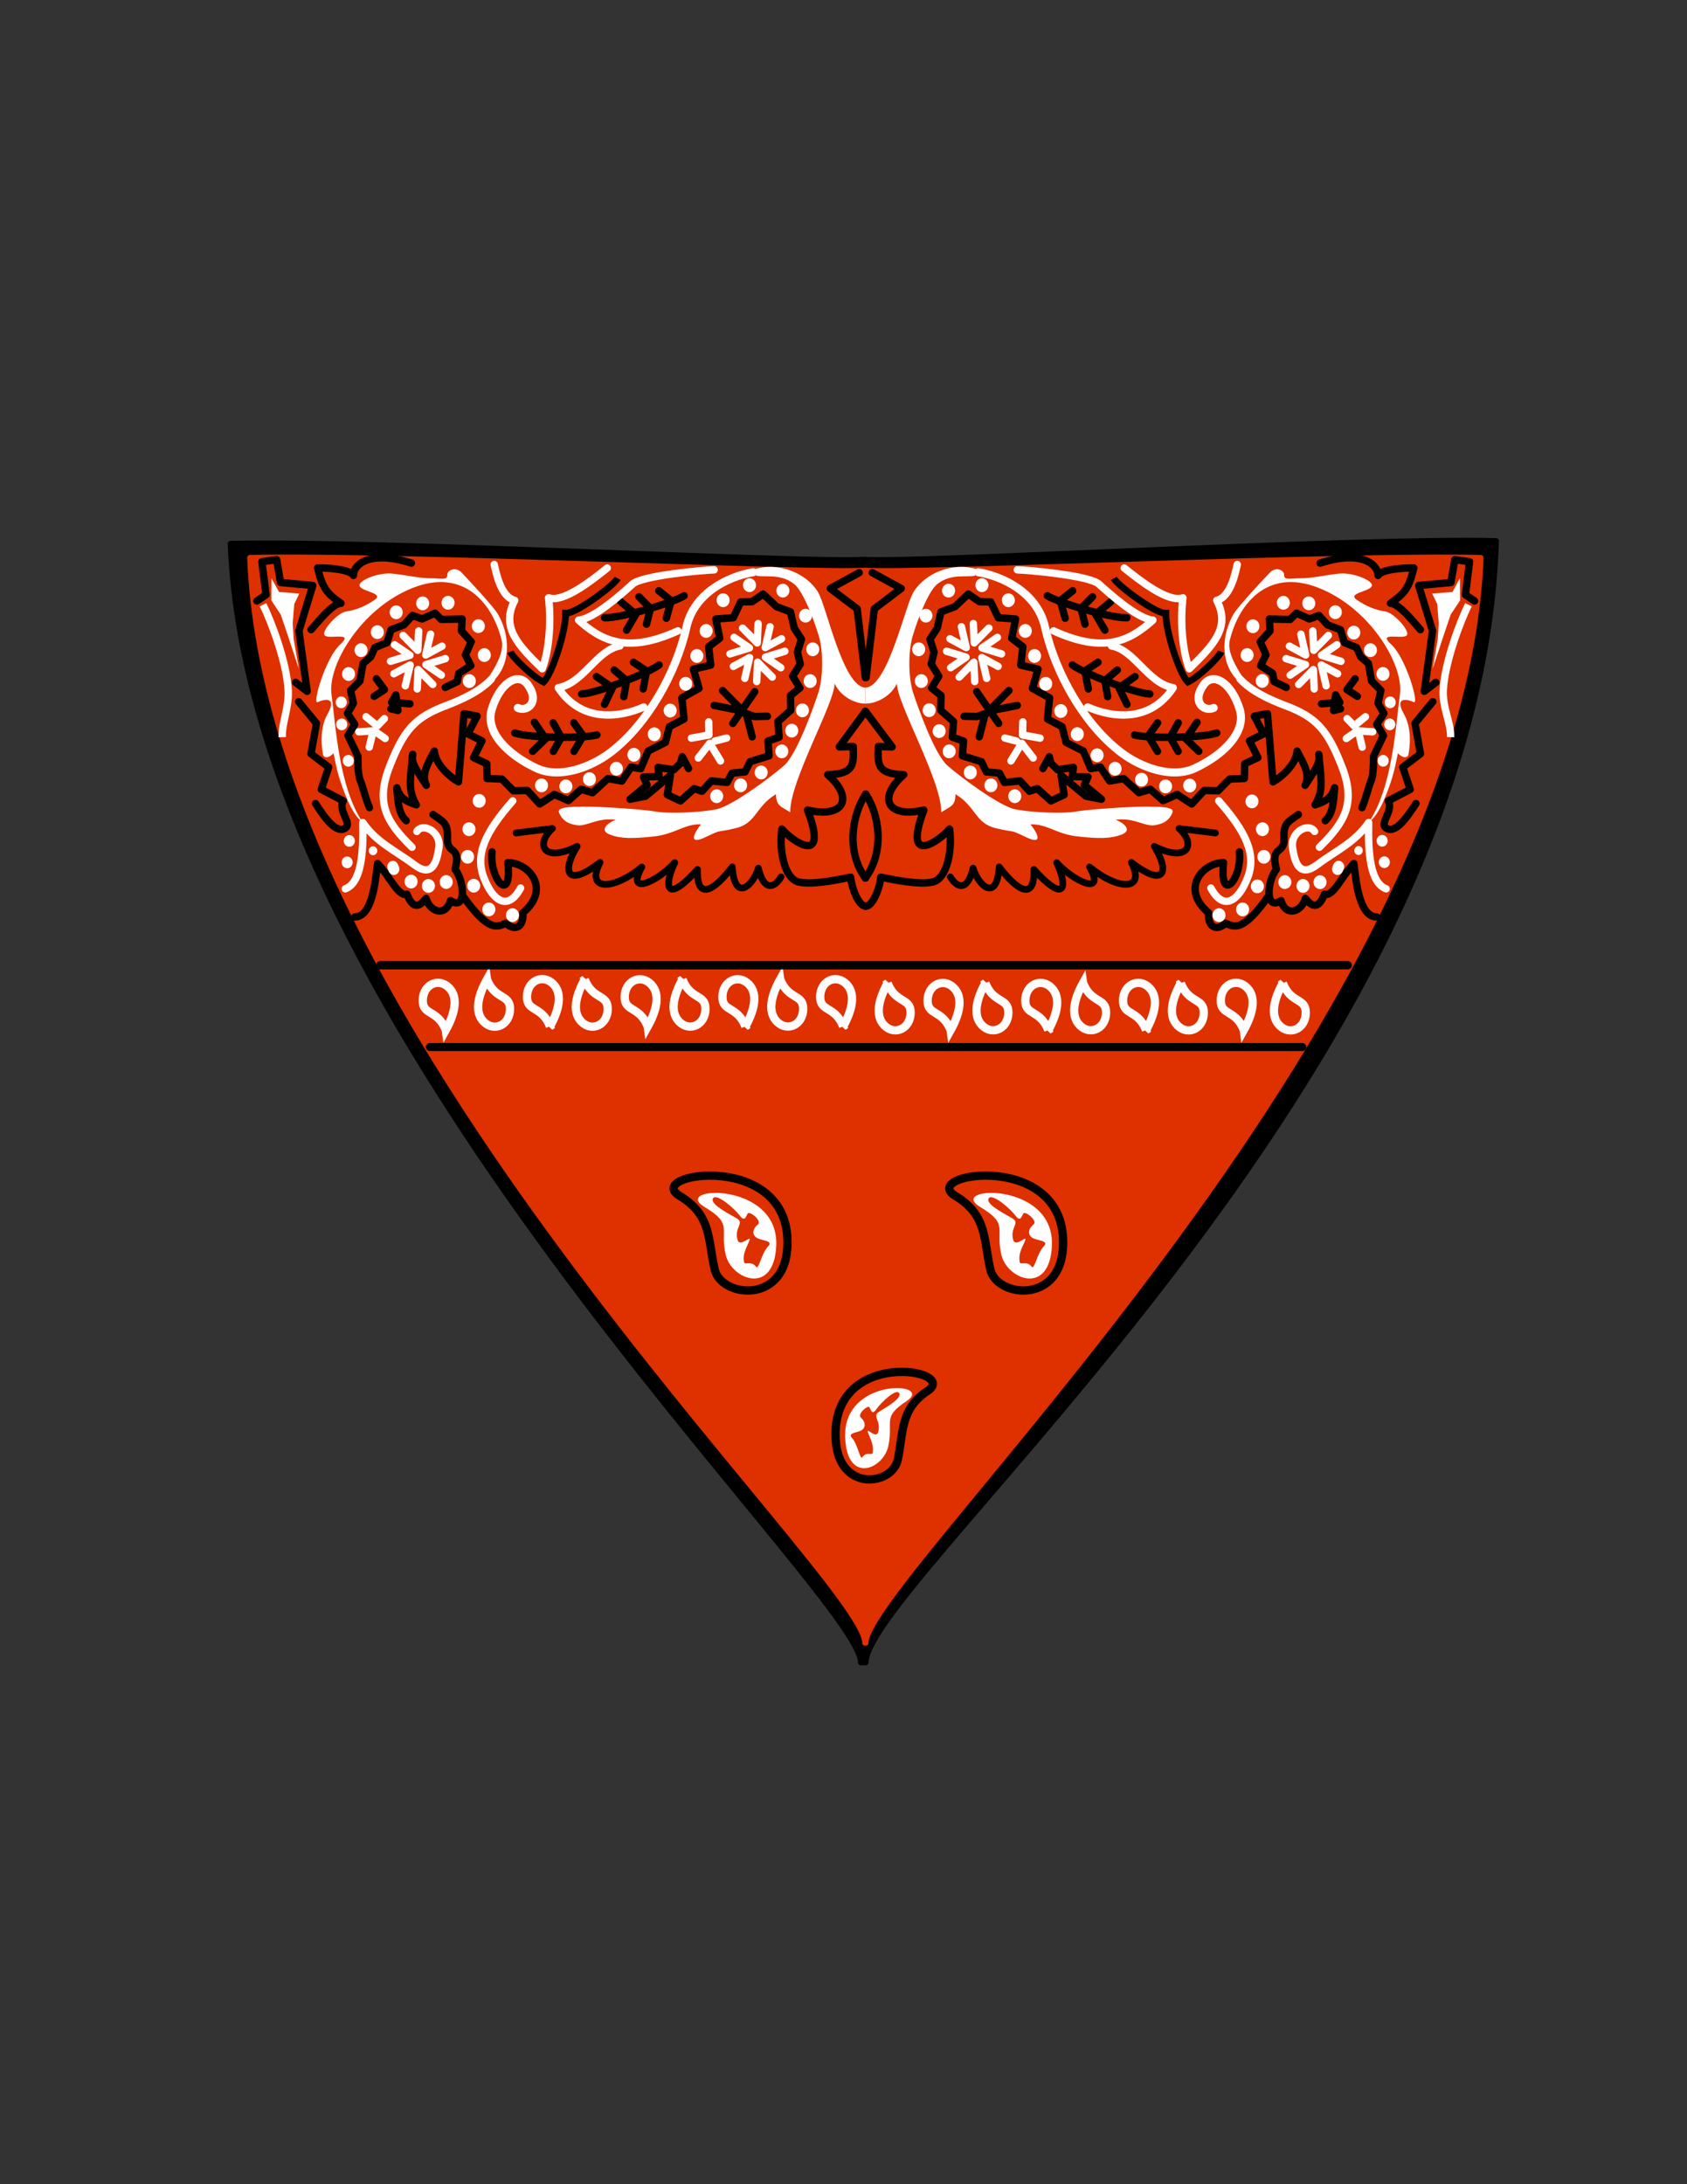 <svg xmlns="http://www.w3.org/2000/svg" viewBox="0 0 612 792" version="1.0"><rect x="0" y="0" width="612" height="792" fill="#333333" stroke="none"/><switch><g><path stroke-linejoin="round" stroke="#000" stroke-width="2.072" stroke-linecap="round" d="M313.44 202.92c-17.957 1.381-178.07-7.043-229.8-5.771 6.839 174.84 228.66 380.88 228.66 405.67h1.775c0-29.32 222.92-215.32 228.65-406.67-51.73-1.27-211.33 8.15-229.29 6.77z"/><path stroke-linejoin="round" d="M313.94 206.83c-17.334 1.333-173.33-5.833-223.27-4.606 6.599 168.77 223.13 369.59 223.13 393.51h.266c0-23.925 216.53-224.74 223.13-393.51-49.93-1.22-205.93 5.94-223.26 4.61z" stroke="#DF3000" stroke-linecap="round" stroke-width="2" fill="#DF3000"/><path stroke="#000" stroke-width="3" d="M246.6 433.66c-13.826-8.296 41.367-17.108 39 19-1.333 20.334-24 17.667-26.333 7.667-2.51-10.76-1-19.67-12.67-26.67z" fill="none"/><path d="M255.6 437.66c-12.443-7.467 27-9.666 26 14-.774 18.324-16.233 12.334-18.333 3.334-2.26-9.67 2.83-11.03-7.67-17.33z" fill="#FFF"/><path d="M267.6 442c-1.534-1.097-10-5.001-9-7.334s7.667 3.333 9.667 6 2.334.334 3-.666 5.332 2.667 3.666 4-2.332 3.332-.666 4.666 6.666 1.001 4.333 3.334-3.364 8.689-4.333 7.333c-1.667-2.333-4.099-.488-4.334-1.667-.666-3.333 1.333-6 2-8s-3.489 2.741-4.333 0c-1.34-4.33 2.33-6-.01-7.66z" fill="#DF3000"/><path stroke="#000" stroke-width="3" d="M346.6 433.66c-13.826-8.296 41.367-17.108 39 19-1.333 20.334-24 17.667-26.333 7.667-2.51-10.76-1-19.67-12.67-26.67z" fill="none"/><path d="M355.6 437.66c-12.443-7.467 27-9.666 26 14-.774 18.324-16.233 12.334-18.333 3.334-2.26-9.67 2.83-11.03-7.67-17.33z" fill="#FFF"/><path d="M367.6 442c-1.534-1.097-10-5.001-9-7.334s7.667 3.333 9.667 6 2.334.334 3-.666 5.332 2.667 3.666 4-2.332 3.332-.666 4.666 6.666 1.001 4.333 3.334-3.364 8.689-4.333 7.333c-1.667-2.333-4.099-.488-4.334-1.667-.666-3.333 1.333-6 2-8s-3.489 2.741-4.333 0c-1.34-4.33 2.33-6-.01-7.66z" fill="#DF3000"/><path stroke="#000" stroke-width="3" d="M336.51 504.35c11.817-7.765-35.357-16.013-33.334 17.784 1.139 19.032 20.513 16.536 22.507 7.176 2.14-10.07.85-18.41 10.82-24.96z" fill="none"/><path d="M328.82 508.1c10.637-6.989-23.076-9.047-22.223 13.104.663 17.15 13.875 11.544 15.67 3.12 1.93-9.06-2.43-10.33 6.55-16.22z" fill="#FFF"/><path d="M318.56 512.15c1.312-1.026 8.547-4.681 7.692-6.864-.855-2.184-6.554 3.119-8.263 5.615-1.709 2.497-1.995.313-2.564-.623-.568-.936-4.557 2.496-3.133 3.744s1.993 3.119.568 4.367c-1.424 1.249-5.697.938-3.703 3.121s2.875 8.133 3.703 6.863c1.426-2.184 3.504-.457 3.705-1.561.569-3.119-1.139-5.615-1.709-7.487s2.981 2.565 3.703 0c1.13-4.05-2-5.6-.01-7.17z" fill="#DF3000"/><g stroke="#FFF" stroke-width="3" fill="none"><path d="M305.88 372.18c-2.94-7.499-8.345-5.2-8.345-10.666 0-5.833 5.738-8.5 9.536-4.667 3.68 3.73 1.78 10.01-1.2 15.34zM283.03 355.11c2.94 7.499 8.345 5.2 8.345 10.666 0 5.833-5.738 8.5-9.536 4.667-3.69-3.73-1.79-10.01 1.19-15.34zM270.42 372.2c-2.94-7.499-8.345-5.2-8.345-10.666 0-5.833 5.738-8.5 9.536-4.667 3.68 3.73 1.78 10-1.2 15.34zM247.58 355.13c2.94 7.499 8.345 5.2 8.345 10.666 0 5.833-5.738 8.5-9.536 4.667-3.68-3.73-1.78-10.01 1.2-15.34zM234.97 372.22c-2.94-7.499-8.345-5.2-8.345-10.666 0-5.833 5.738-8.5 9.536-4.667 3.69 3.73 1.79 10-1.19 15.34zM212.12 355.15c2.94 7.499 8.345 5.2 8.345 10.666 0 5.833-5.738 8.5-9.536 4.667-3.68-3.73-1.78-10.01 1.2-15.34zM199.52 372.16c-2.94-7.499-8.345-5.2-8.345-10.666 0-5.833 5.738-8.5 9.536-4.667 3.68 3.73 1.78 10.01-1.2 15.34zM176.67 355.16c2.94 7.499 8.345 5.2 8.345 10.666 0 5.833-5.738 8.5-9.536 4.667-3.69-3.73-1.79-10 1.19-15.34z"/></g><path stroke="#FFF" stroke-width="3" d="M322 356.48c2.94 7.499 8.345 5.2 8.345 10.666 0 5.833-5.738 8.5-9.536 4.667-3.68-3.73-1.78-10.01 1.2-15.34zM344.85 373.55c-2.94-7.499-8.345-5.2-8.345-10.666 0-5.833 5.738-8.5 9.536-4.667 3.69 3.73 1.79 10.01-1.19 15.34zM357.46 356.46c2.94 7.499 8.345 5.2 8.345 10.666 0 5.833-5.738 8.5-9.536 4.667-3.68-3.73-1.78-10 1.2-15.34zM380.3 373.53c-2.94-7.499-8.345-5.2-8.345-10.666 0-5.833 5.738-8.5 9.536-4.667 3.68 3.73 1.78 10.01-1.2 15.34zM392.91 356.44c2.94 7.499 8.345 5.2 8.345 10.666 0 5.833-5.738 8.5-9.536 4.667-3.69-3.73-1.79-10 1.19-15.34zM415.76 373.52c-2.94-7.499-8.345-5.2-8.345-10.666 0-5.833 5.738-8.5 9.536-4.667 3.68 3.72 1.78 10-1.2 15.34zM428.36 356.5c2.94 7.499 8.345 5.2 8.345 10.666 0 5.833-5.738 8.5-9.536 4.667-3.68-3.73-1.78-10.01 1.2-15.34zM465.36 356.5c2.94 7.499 8.345 5.2 8.345 10.666 0 5.833-5.738 8.5-9.536 4.667-3.68-3.73-1.78-10.01 1.2-15.34zM451.21 373.5c-2.94-7.499-8.345-5.2-8.345-10.666 0-5.833 5.738-8.5 9.536-4.667 3.69 3.73 1.79 10-1.19 15.34zM161.71 373.5c-2.94-7.499-8.345-5.2-8.345-10.666 0-5.833 5.738-8.5 9.536-4.667 3.69 3.73 1.79 10-1.19 15.34z" fill="none"/><g><g stroke-linejoin="round" stroke="#000" stroke-linecap="round" fill="none"><path d="M314.06 328.59c-2.523.057-5.125-6.555-5.465-10.525-3.767.75-13.812 2.97-18.883 1.746-5.069-1.225-7.164-11.18-6.066-19.205 3.232 3.93 17.317 14.293 9.318-6.871 13.304 3.046 16.938-4.368 7.305-12.827 10.085-.22 9.373-4.205 9.252-10.202l-5.045.109 9.459-12.856M314.06 287.94c-4.894 7.441-7.264 20.597-.125 30.442" stroke-width="2.674"/><path d="M283.37 317.95c-2.438 4.054-6.193 5.468-8.263-3.155-1.768 6.04-8.564 12.857-9.467-.459-6.143 8.135-12.98 12.95-12.596.939-12.333 13.605-11.879 4.928-8.247-2.486-6.167 6.801-18.036 12.395-11.949 1.595-9.923 8.217-20.624 9.115-15.168-1.671-12.416 9.604-13.813 2.968-8.318-5.819-12.485 6.272-15.154-1.004-8.961-6.475l-13.208 1.622" stroke-width="2.431"/></g><path stroke-linejoin="round" d="M249.78 278.68l-2.297-4.284-.582 2.347-2.473 2.388-5.694-.876.383 3.325-5.673.123 1.321 2.973-6.199 5.136 5.651-1.123 8.99-7.531-1.117 7.026 4.774 2.229 4.954-4.442 2.857.938 3.392-3.742 5.688.544 1.823-3.374 4.72-.436 1.815-3.707 6.892-2.15-.423-5.325 4.07-1.422-.429-5.658 4.644-4.103-.108-5.331 3.412-2.742-2.609-4.277 2.746-4.394-1.032-4.312 1.479-4.7-2.601-3.943-1.386-5.972-5.083-1.889-4.823-4.562-4.042 2.755-4.096.089-2.724 5.728-6.295.47 1.404 6.972-4.036 3.087.765 6.652-6.275 1.47 2.034 6.957-6.235 3.47.787 7.651-5.303 2.782-1.459 5.699-6.244 3.137-2.706 6.394-3.481-.592-3.365 5.074-5.061-.89-5.573 5.122-4.124-1.244-4.646 4.103-5.09-2.224-5.29 3.45-4.516-4.903-5.042.11-4.187-4.243-5.363-.217-.108-5.332-4.776-2.229 3.027-6.067-5.096-2.556 3.339-6.407-4.749-.896-2.017 24.715c-2.87-1.604-8.323-6.154-8.741-11.146-2.425 4.72-4.872 8.441-2.898 12.398-2.934-4.604-5.844-8.207-4.961-11.227-.76 9.019-1.945 12.71 1.32 18.308-3.809-1.251-6.043-2.535-7.062-6.181.417 4.992.503 9.324 3.396 11.928M273.8 250.82l-7.96 11.5" stroke="#000" stroke-linecap="round" stroke-width="2.674" fill="none"/><path stroke-linejoin="round" fill="none" stroke="#000" stroke-linecap="round" stroke-width="2.674" d="M262.12 250.4l8.7 8.81 2.05 7.96"/><path stroke-linejoin="round" fill="none" stroke="#000" stroke-linecap="round" stroke-width="2.674" d="M259.08 255.8l7.6 1.5 6.99 2.52 4.73-.1M311.69 207.66l-10.48 5.72 9.73 7.37 3 24.96M248.18 216.03c-3.733 2.414-22.851 8.165-28.846 7.962"/><path stroke-linejoin="round" fill="none" stroke="#000" stroke-linecap="round" stroke-width="2.674" d="M225.21 218.2l5.45 4.55-3.35 5.74M231.79 216.39l4.19 4.24-1.46 5.7M239 214.23l4.49 3.57-1.76 6.38M239.09 241.12c-3.527 2.741-22.109 10.186-28.1 10.522"/><path stroke-linejoin="round" fill="none" stroke="#000" stroke-linecap="round" stroke-width="2.674" d="M216.38 245.34l5.8 4.04-2.88 6.02M222.79 242.94l4.51 3.86-.99 5.81M229.8 240.15l4.76 3.15-1.24 6.51M216.54 266.5c-4.218 1.239-24.098 1.225-29.812-.707"/><path stroke-linejoin="round" fill="none" stroke="#000" stroke-linecap="round" stroke-width="2.674" d="M193.88 261.93l4.06 5.95-4.7 4.55M200.68 262.1l2.93 5.29-2.88 5.06M208.18 262.11l3.39 4.73-3.35 5.62M168.11 325.13c9.09 12.805 12.207 11.071 15.332 9.668 3.851 3.25 6.638.855 6.229-3.803 10.231-8.557 2.469-18.056-5.418-18.219 1.576 15.301-6.811 6.15-5.754-3.875"/><path stroke-linejoin="round" d="M157.1 295.36c4.159 2.91 5.424 3.216 5.226 8.888-.2 5.672 5.092 2.223 2.748 10.942 3.562 4.59 4.094 15.248-1.661 11.372-1.769 6.04-7.479 4.165-8.844-.808-3.381 4.408-5.312 2.449-6.969-1.517-3.132 1.069-6.448-6.86-10.632-11.103-.81 6.685-1.957 19.292-8.288 19.359M134.03 292.86c-1.659-3.965-2.366-7.617-3.358-9.929-.995-2.312-.808-8.65-.808-8.65l-3.624-7.589 2.441-4.054-2.605-3.944 2.132-3.714-1.038-4.645 3.397-3.408 1.132-6.358 2.789-2.395 1.508-3.367 4.377-1.762 1.48-4.7 4.692-1.77 3.086-3.4 3.493 1.257 4.686-2.102 2.255 2.284 7.564-.164-.228 4.339 3.549 3.923-2.109 4.714 1.971 3.958-4.358 2.762-.567 3.013-4.372 2.095" stroke="#000" stroke-linecap="round" stroke-width="2.674" fill="none"/><path stroke-linejoin="round" fill="none" stroke="#000" stroke-linecap="round" stroke-width="2.674" d="M136.54 246.14l2.92 3.93-3.73 2.42M148.72 255.21l-6.64-.53 1.52-2.7.75 5.65-2.54-.61M112.85 228.32c2.159-2.38 7.688-9.501 10.84-9.57-5.117-3.557-6.733-5.521-8.458-12.818 3.15-.068 11.673.413 12.981 2.719-.075-3.667 5.483-9.455 21.034-4.459M107.25 247.44l4.17 3.24-2.98-21.94 5.03-16.44-11.69-1.08-1.43-8.3-5.346.78 1.505 11.97-3.321 2.24M108.34 254.42l6.466 7.861-1.979 11.044 6.404 4.861-2.674 8.06 7.967 4.161c-2.13 3.714 3.639 8.256.521 9.991-3.116 1.733-7.006-3.437-10.586-9.024"/><path d="M313.97 255.13c-3.465.075-8.911-2.333-11.219-7.284.143 6.998-16.305 35.36-16.072 46.691-3.516-2.257-5.092-2.224-5.18-6.556-7.478 4.497-7.037 10.488-14.566 12.319-7.531 1.831-4.412.097-10.972 3.239-6.557 3.144-4.13-1.577-1.671-4.632-5.993-.202-9.387 3.539-16.936 4.37-7.553.831-11.964.927-16.095-.649-4.132-1.576-.718-4.318 2.099-5.38-6.956-.849-10.354 2.559-14.148 1.976-3.797-.585-5.408-2.216-6.399-4.528-.994-2.312 5.314-2.116 9.413-2.206 4.096-.089 20.514.888 25.577 1.776 5.062.891 16.4.311 22.053-.812s19.939-11.77 24.587-15.872c4.646-4.101 10.608-20.9 12.391-26.273 1.779-5.373 1.9-15.043.208-20.675-1.692-5.631-5.537-16.088-8.897-18.81-4.809-3.896-10.454-2.439-13.621-3.037-1.549-1.157-.991-2.312-.991-2.312 8.771-2.857 18.943 1.255 23.184 8.164 3.155 5.143 9.06 34.454 17.228 34.692" fill="#FFF"/><path stroke-linejoin="round" d="M273.23 207.49c-9.111 1.532-21.432 7.559-24.189 19.863-3.756 16.752-14.296 35.463-27.76 45.612-6.83 5.149-18.172 9.575-26.687 5.582-10.188-4.779-18.729-12.989-16.201-21.317 2.954-9.733 9.591-13.716 13.06-8.953 4.542 6.235-.111 10.005-3.611 8.413" stroke="#FFF" stroke-linecap="round" stroke-width="2.917" fill="none"/><path stroke-linejoin="round" d="M259.07 206.63c-4.098.09-26.179 2.07-29.581 5.145-3.406 3.075-13.932 12.64-19.599 13.096 8.35 7.485 17.593 12.285 36.024 3.883" stroke="#FFF" stroke-linecap="round" stroke-width="2.674" fill="none"/><path stroke-linejoin="round" d="M233.55 256.36c-8.75 3.857-22.581 5.825-31.043-6.991 9.112-1.533 13.911-13.64 22.393-15.157M220.29 205.97c-5.585 4.456-15.882 12.681-21.279 10.798 1.157 10.31-.216 20.342-2.312 25.722-8.688-8.479-15.126-15.007-9.968-24.787-5.07-1.224-6.754-10.021-7.445-13.007M186.01 290.4c-9.857 11.217-13.793 19.303-10.464 27.898 3.327 8.597 8.762 12.145 13.318 3.711M151.23 301.49c2.139-3.381 8.834.141 8.004 5.827-.831 5.685-2.612 11.059-9.019 6.196-6.404-4.86-13.721-8.036-18.599-15.266.218 10.665-.428 21.814-6.347 24.036" stroke="#FFF" stroke-linecap="round" stroke-width="2.674" fill="none"/><path d="M179.55 246.32c-.612.653-1.283-1.253-2.149-.953 2.292-3.551 5.611-8.998 4.576-13.229-3.152-12.921-13.463-26.378-32.23-18.968-18.768 7.409-30.96 28.012-29.482 38.648 1.479 10.636 2.579 33.615 11.355 46.426-3.521-2.589-5.851-8.54-7.521-13.17-1.672-4.632-2.375-8.283-3.082-11.936-2.781 2.729-3.769.749-3.769.749s-2.067-8.623 1.586-15.037c3.652-6.414-1.37-5.305-3.556-4.257-2.187 1.048 2.824-16.063 8.086-20.847 5.263-4.781-3.506-1.924-5.425-3.216-1.92-1.291 4.556-8.433 7.702-8.836 3.146-.401 6.9-1.816 10.317-4.226 3.422-2.407-4.472-2.902-5.46-4.881-.986-1.979 6.832-5.15 11.89-4.593 5.055.557 10.442 1.772 13.908 1.697s6.007.869 5.967-1.131c-.041-1.999 3.091-3.066 5.022-1.108s11.687 12.445 13.234 15.047c4.22 7.11 5.19 17.25-.97 23.83z" fill="#FFF"/><path stroke-linejoin="round" d="M149.46 307.2c-9.331-9.132-13.257-16.047-8.165-29.161 5.094-13.112 9.095-17.866 20.359-22.113 6.141-2.314 12.547-5.328 16.605-9.687M275.03 226.12l-.33 7-5.31-5.38M283.51 231.62l-5.91 3.19 1.75-7.55M283.25 242.12l-5.58-3.81 7.06-2.17M274.51 247.13l.33-7.01 5.32 5.39M266.04 241.63l5.9-3.19-1.75 7.55M266.3 231.12l5.57 3.82-7.06 2.16M151.88 228.8l-.33 7.01-5.32-5.39M160.35 234.3l-5.9 3.2 1.75-7.56M160.1 244.8l-5.58-3.81 7.06-2.16M151.36 249.81l.33-7.01 5.31 5.39M142.88 244.31l5.91-3.19-1.75 7.55M143.14 233.81l5.58 3.81-7.06 2.17" stroke="#FFF" stroke-linecap="round" stroke-width="2.674" fill="none"/><g stroke-linejoin="round" stroke="#FFF" stroke-linecap="round" fill="none" stroke-width="2.674"><path d="M257.08 261.76l.09 4.75-6.36 1.14M263.58 267.62l-4.23 1.1M261.38 275.92l-3.91-6.41-4.15 5.34"/></g><g stroke-linejoin="round" stroke="#FFF" stroke-linecap="round" fill="none" stroke-width="2.674"><path d="M139.44 260.59l-2.57 2.63-4.08-3.32M139.73 267.78l-2.9-2.03M133.95 270.92l1.43-5.9-5.21.33"/></g><path d="M281.64 214.22c.028 1.38 1.109 2.476 2.415 2.447s2.343-1.17 2.313-2.551-1.11-2.477-2.415-2.448c-1.31.03-2.34 1.17-2.32 2.55zM289.87 223.29c.028 1.381 1.109 2.477 2.415 2.448s2.342-1.17 2.314-2.551c-.028-1.38-1.11-2.476-2.416-2.447-1.29.03-2.33 1.17-2.3 2.55zM292.48 235.49c.028 1.381 1.109 2.477 2.415 2.448s2.341-1.17 2.314-2.551c-.029-1.381-1.111-2.477-2.417-2.448-1.3.03-2.34 1.17-2.31 2.55zM291.54 247.01c.028 1.38 1.107 2.476 2.413 2.447 1.307-.028 2.341-1.17 2.314-2.551-.029-1.38-1.109-2.477-2.417-2.447-1.3.03-2.33 1.17-2.3 2.55z" fill="#FFF"/><ellipse rx="2.365" ry="2.501" transform="scale(-1) rotate(-1.255 -23515.686 26575.816)" cy="257.52" cx="291.04" fill="#FFF"/><ellipse rx="2.364" ry="2.5" transform="scale(-1) rotate(-1.243 -24430.72 26486.518)" cy="265.1" cx="287.41" fill="#FFF"/><ellipse rx="2.365" ry="2.5" transform="matrix(-1 .022 -.022 -1 573.4 538.65)" cy="272.44" cx="283.78" fill="#FFF"/><path d="M273.77 280.16c.028 1.38 1.109 2.476 2.415 2.447 1.308-.028 2.341-1.171 2.314-2.551-.03-1.381-1.108-2.477-2.417-2.448-1.3.02-2.33 1.16-2.3 2.55zM266.3 284.82c.028 1.381 1.108 2.477 2.414 2.448s2.342-1.17 2.313-2.551c-.028-1.38-1.109-2.476-2.415-2.447s-2.33 1.17-2.3 2.55zM257.63 288.76c.028 1.38 1.109 2.477 2.414 2.448 1.307-.029 2.343-1.171 2.313-2.552-.027-1.38-1.109-2.476-2.415-2.447-1.3.03-2.34 1.17-2.31 2.55zM269.54 212.24c.029 1.381 1.111 2.477 2.415 2.447 1.308-.028 2.343-1.17 2.313-2.55-.028-1.381-1.108-2.477-2.413-2.448-1.31.02-2.35 1.17-2.32 2.55zM259.96 217.7c.029 1.38 1.11 2.476 2.415 2.446 1.306-.027 2.341-1.169 2.312-2.55-.028-1.381-1.109-2.477-2.412-2.448-1.31.02-2.35 1.16-2.32 2.55zM253.8 228.83c.027 1.38 1.108 2.476 2.414 2.448 1.305-.029 2.341-1.171 2.312-2.552-.027-1.381-1.108-2.477-2.416-2.447-1.29.03-2.33 1.17-2.3 2.55zM250.44 237.9c.026 1.381 1.107 2.477 2.416 2.448 1.304-.028 2.338-1.17 2.31-2.551-.027-1.38-1.108-2.477-2.414-2.448-1.31.03-2.35 1.17-2.32 2.55zM246.39 248c.027 1.381 1.108 2.477 2.411 2.448 1.308-.028 2.343-1.171 2.314-2.551-.027-1.38-1.108-2.477-2.415-2.448-1.3.02-2.34 1.17-2.31 2.55z" fill="#FFF"/><ellipse rx="2.364" ry="2.5" transform="scale(-1) rotate(-1.243 -23758.936 22419.153)" cy="257.81" cx="243.28" fill="#FFF"/><ellipse rx="2.363" ry="2.5" transform="scale(-1) rotate(-1.255 -24307.157 21668.975)" cy="266.2" cx="237.3" fill="#FFF"/><ellipse rx="2.365" ry="2.5" transform="scale(-1) rotate(-1.243 -25237.03 21207.262)" cy="273.85" cx="230.13" fill="#FFF"/><path d="M221.24 278.8c.027 1.38 1.111 2.476 2.415 2.447 1.308-.029 2.342-1.17 2.313-2.551s-1.11-2.477-2.415-2.448-2.35 1.17-2.32 2.55z" fill="#FFF"/><ellipse rx="2.365" ry="2.5" transform="scale(-1) rotate(-1.243 -26053.15 19720.065)" cy="282.71" cx="213.99" fill="#FFF"/><path d="M202.93 285.2c.027 1.381 1.108 2.477 2.414 2.448s2.341-1.17 2.313-2.551c-.028-1.38-1.109-2.476-2.414-2.447-1.3.02-2.34 1.17-2.31 2.55z" fill="#FFF"/><ellipse rx="2.364" ry="2.5" transform="matrix(-1 .022 -.022 -1 399.26 565.3)" cy="284.84" cx="196.54" fill="#FFF"/><ellipse rx="2.364" ry="2.5" transform="scale(-1) rotate(-1.243 -26778.55 16030.166)" cy="290.58" cx="173.95" fill="#FFF"/><ellipse rx="2.364" ry="2.5" transform="matrix(-1 .022 -.022 -1 330.93 636.1)" cy="319.84" cx="162.02" fill="#FFF"/><path d="M153.06 321.29c.028 1.38 1.106 2.477 2.412 2.448s2.342-1.171 2.314-2.552c-.029-1.381-1.111-2.476-2.417-2.447-1.29.03-2.33 1.17-2.3 2.55z" fill="#FFF"/><ellipse rx="2.365" ry="2.5" transform="scale(-1) rotate(-1.243 -29477.808 13753.411)" cy="319.87" cx="149.25" fill="#FFF"/><path d="M140.87 315.18c.023 1.174.943 2.104 2.053 2.08s1.989-.994 1.965-2.168c-.023-1.172-.94-2.104-2.05-2.08-1.1.03-1.98.99-1.96 2.17z" fill="#FFF"/><path d="M140.5 314.31c.023 1.174.941 2.105 2.052 2.081 1.109-.024 1.99-.995 1.967-2.169-.024-1.173-.945-2.104-2.053-2.08-1.11.03-1.99 1-1.97 2.17z" fill="#FFF"/><ellipse rx="2.009" ry="2.124" transform="scale(-1) rotate(-1.255 -28547.373 11497.884)" cy="312.63" cx="125.92" fill="#FFF"/><ellipse rx="2.01" ry="2.125" transform="scale(-1) rotate(-1.255 -27838.113 11569.577)" cy="304.86" cx="126.71" fill="#FFF"/><path d="M121.95 262.71c.024 1.174.942 2.105 2.052 2.081s1.991-.995 1.968-2.168c-.024-1.174-.943-2.104-2.055-2.081-1.12.02-2 .99-1.97 2.17zM121.78 254.71c.024 1.174.942 2.105 2.052 2.081 1.111-.024 1.992-.995 1.968-2.168-.024-1.174-.945-2.105-2.055-2.081-1.1.02-1.98 1-1.96 2.17zM124.35 275.91c.021 1.174.939 2.104 2.05 2.08s1.99-.994 1.967-2.168c-.023-1.173-.942-2.104-2.052-2.08-1.12.02-2 .99-1.97 2.17z" fill="#FFF"/><ellipse rx="1.537" ry="1.625" transform="scale(-1) rotate(-1.255 -28163.148 12354.603)" cy="308.42" cx="135.3" fill="#FFF"/><path d="M167.77 300.72c.027 1.381 1.107 2.477 2.413 2.448s2.341-1.171 2.312-2.552c-.027-1.38-1.109-2.476-2.415-2.447s-2.34 1.16-2.31 2.55zM167.27 310.73c.026 1.38 1.107 2.477 2.412 2.447 1.307-.028 2.342-1.17 2.313-2.55-.028-1.381-1.109-2.477-2.414-2.448s-2.34 1.17-2.31 2.55z" fill="#FFF"/><ellipse rx="2.364" ry="2.501" transform="scale(-1) rotate(-1.255 -22545.558 15543.517)" cy="246.9" cx="170.22" fill="#FFF"/><path d="M173.34 237.58c.028 1.381 1.108 2.477 2.415 2.448 1.306-.028 2.341-1.171 2.313-2.552-.028-1.38-1.112-2.476-2.416-2.446-1.3.03-2.34 1.17-2.31 2.55z" fill="#FFF"/><ellipse rx="2.364" ry="2.501" transform="matrix(-1 .022 -.022 -1 352.13 450.3)" cy="227.08" cx="173.6" fill="#FFF"/><path d="M160.18 218.62c.029 1.381 1.108 2.477 2.414 2.448 1.307-.028 2.342-1.17 2.313-2.551-.028-1.38-1.109-2.477-2.416-2.447-1.29.02-2.33 1.17-2.3 2.55zM150.96 218.82c.029 1.38 1.109 2.476 2.413 2.447 1.309-.028 2.343-1.171 2.314-2.551s-1.109-2.476-2.415-2.447c-1.29.03-2.32 1.17-2.3 2.55z" fill="#FFF"/><ellipse rx="2.364" ry="2.501" transform="scale(-1) rotate(-1.255 -20269.262 13121.413)" cy="221.98" cx="143.7" fill="#FFF"/><ellipse rx="2.365" ry="2.5" transform="scale(-1) rotate(-1.243 -21137.904 12624.091)" cy="229.37" cx="136.99" fill="#FFF"/><path d="M128.61 235.81c.027 1.381 1.109 2.477 2.414 2.448 1.307-.028 2.343-1.171 2.314-2.552-.029-1.38-1.111-2.476-2.417-2.447-1.29.02-2.33 1.17-2.3 2.55z" fill="#FFF"/><ellipse rx="2.364" ry="2.5" transform="scale(-1) rotate(-1.255 -22313.172 11543.779)" cy="244.36" cx="126.42" fill="#FFF"/><ellipse rx="2.365" ry="2.5" transform="scale(-1) rotate(-1.243 -29616.668 15848.218)" cy="321.38" cx="171.98" fill="#FFF"/><path d="M174.99 329.81c.027 1.379 1.108 2.477 2.415 2.447 1.306-.029 2.341-1.17 2.313-2.551s-1.109-2.476-2.415-2.448c-1.3.03-2.34 1.17-2.31 2.55zM183.55 331.88c.027 1.379 1.107 2.477 2.414 2.447 1.303-.029 2.341-1.17 2.312-2.551s-1.111-2.477-2.414-2.447c-1.31.02-2.34 1.17-2.31 2.55z" fill="#FFF"/><path stroke="#000" stroke-width="2.431" d="M224.09 209.72c-1.368 2.53-15.11 12.831-18.896 12.664.132 6.497-4.989 22.111-8.005 24.928-4.059-1.912-11.298-9.005-12.047-10.989" fill="none"/><path fill="#FFF" d="M98.443 217.71l.075-8 2.702 4.94 7.34.59-1.81 3.79-.57 7.01.36 5.75 1.87 10.71-3.78-11.42-2.77-8.19z"/><path stroke="#FFF" stroke-width="2.674" d="M95.403 219.28c3.204 6.431 8.71 21.313 9.146 31.056.289 6.47-2.301 11.592-2.165 16.956" fill="none"/></g><g><g stroke-linejoin="round" stroke="#000" stroke-linecap="round" fill="none"><path d="M314.06 328.59c2.523.057 5.125-6.555 5.465-10.525 3.767.75 13.812 2.97 18.883 1.746 5.069-1.225 7.164-11.18 6.066-19.205-3.232 3.93-17.317 14.293-9.318-6.871-13.304 3.046-16.938-4.368-7.305-12.827-10.085-.22-9.373-4.205-9.252-10.202l5.045.109-9.709-12.905M314.06 287.94c4.894 7.441 7.014 20.597-.125 30.442" stroke-width="2.674"/><path d="M344.75 317.95c2.438 4.054 6.193 5.468 8.263-3.155 1.768 6.04 8.564 12.857 9.467-.459 6.143 8.135 12.98 12.95 12.596.939 12.333 13.605 11.879 4.928 8.247-2.486 6.167 6.801 18.036 12.395 11.949 1.595 9.923 8.217 20.624 9.115 15.168-1.671 12.416 9.604 13.813 2.968 8.318-5.819 12.485 6.272 15.154-1.004 8.961-6.475l13.208 1.622" stroke-width="2.431"/></g><path stroke-linejoin="round" d="M378.35 278.68l2.297-4.284.582 2.347 2.473 2.388 5.694-.876-.383 3.325 5.673.123-1.321 2.973 6.199 5.136-5.651-1.123-8.99-7.531 1.117 7.026-4.774 2.229-4.954-4.442-2.857.938-3.392-3.742-5.688.544-1.823-3.374-4.72-.436-1.815-3.707-6.892-2.15.423-5.325-4.07-1.422.429-5.658-4.644-4.103.108-5.331-3.412-2.742 2.609-4.277-2.746-4.394 1.032-4.312-1.479-4.7 2.601-3.943 1.386-5.972 5.083-1.889 4.823-4.562 4.042 2.755 4.096.089 2.724 5.728 6.295.47-1.404 6.972 4.036 3.087-.765 6.652 6.275 1.47-2.034 6.957 6.235 3.47-.787 7.651 5.303 2.782 1.459 5.699 6.244 3.137 2.706 6.394 3.481-.592 3.365 5.074 5.061-.89 5.573 5.122 4.124-1.244 4.646 4.103 5.09-2.224 5.29 3.45 4.516-4.903 5.042.11 4.187-4.243 5.363-.217.108-5.332 4.776-2.229-3.027-6.067 5.096-2.556-3.339-6.407 4.749-.896 2.017 24.715c2.87-1.604 8.323-6.154 8.741-11.146 2.425 4.72 4.872 8.441 2.898 12.398 2.934-4.604 5.844-8.207 4.961-11.227.76 9.019 1.945 12.71-1.32 18.308 3.809-1.251 6.043-2.535 7.062-6.181-.417 4.992-.503 9.324-3.396 11.928M354.32 250.82l7.97 11.5" stroke="#000" stroke-linecap="round" stroke-width="2.674" fill="none"/><path stroke-linejoin="round" fill="none" stroke="#000" stroke-linecap="round" stroke-width="2.674" d="M366 250.4l-8.69 8.81-2.06 7.96"/><path stroke-linejoin="round" fill="none" stroke="#000" stroke-linecap="round" stroke-width="2.674" d="M369.04 255.8l-7.6 1.5-6.98 2.52-4.73-.1M316.44 207.66l10.48 5.72-9.73 7.37-3 24.96M379.95 216.03c3.733 2.414 22.851 8.165 28.846 7.962"/><path stroke-linejoin="round" fill="none" stroke="#000" stroke-linecap="round" stroke-width="2.674" d="M402.92 218.2l-5.46 4.55 3.36 5.74M396.33 216.39l-4.18 4.24 1.46 5.7M389.13 214.23l-4.49 3.57 1.76 6.38M389.03 241.12c3.527 2.741 22.109 10.186 28.1 10.522"/><path stroke-linejoin="round" fill="none" stroke="#000" stroke-linecap="round" stroke-width="2.674" d="M411.75 245.34l-5.8 4.04 2.87 6.02M405.33 242.94l-4.51 3.86 1 5.81M398.32 240.15l-4.76 3.15 1.25 6.51M411.58 266.5c4.218 1.239 24.098 1.225 29.812-.707"/><path stroke-linejoin="round" fill="none" stroke="#000" stroke-linecap="round" stroke-width="2.674" d="M434.24 261.93l-4.06 5.95 4.71 4.55M427.44 262.1l-2.92 5.29 2.88 5.06M419.95 262.11l-3.39 4.73 3.34 5.62M460.01 325.13c-9.09 12.805-12.207 11.071-15.332 9.668-3.851 3.25-6.638.855-6.229-3.803-10.231-8.557-2.469-18.056 5.418-18.219-1.576 15.301 6.811 6.15 5.754-3.875"/><path stroke-linejoin="round" d="M471.02 295.36c-4.159 2.91-5.424 3.216-5.226 8.888.2 5.672-5.092 2.223-2.748 10.942-3.562 4.59-4.094 15.248 1.661 11.372 1.769 6.04 7.479 4.165 8.844-.808 3.381 4.408 5.312 2.449 6.969-1.517 3.132 1.069 6.448-6.86 10.632-11.103.81 6.685 1.957 19.292 8.288 19.359M494.09 292.86c1.659-3.965 2.366-7.617 3.358-9.929.995-2.312.808-8.65.808-8.65l3.624-7.589-2.441-4.054 2.605-3.944-2.132-3.714 1.038-4.645-3.397-3.408-1.132-6.358-2.789-2.395-1.508-3.367-4.377-1.762-1.48-4.7-4.692-1.77-3.086-3.4-3.493 1.257-4.686-2.102-2.255 2.284-7.564-.164.228 4.339-3.549 3.923 2.109 4.714-1.971 3.958 4.358 2.762.567 3.013 4.372 2.095" stroke="#000" stroke-linecap="round" stroke-width="2.674" fill="none"/><path stroke-linejoin="round" fill="none" stroke="#000" stroke-linecap="round" stroke-width="2.674" d="M491.58 246.14l-2.92 3.93 3.74 2.42M479.41 255.21l6.63-.53-1.52-2.7-.74 5.65 2.53-.61M515.28 228.32c-2.159-2.38-7.688-9.501-10.84-9.57 5.117-3.557 6.733-5.521 8.458-12.818-3.15-.068-11.673.413-12.981 2.719.075-3.667-5.483-9.455-21.034-4.459M520.88 247.44l-4.17 3.24 2.97-21.94-5.02-16.44 11.69-1.08 1.43-8.3 5.34.78-1.5 11.97 3.32 2.24M519.79 254.42l-6.466 7.861 1.979 11.044-6.404 4.861 2.674 8.06-7.967 4.161c2.13 3.714-3.639 8.256-.521 9.991 3.116 1.733 7.006-3.437 10.586-9.024"/><path d="M313.97 255.13c3.465.075 9.103-2.333 11.41-7.284-.143 6.998 16.305 35.36 16.072 46.691 3.516-2.257 5.092-2.224 5.18-6.556 7.478 4.497 7.037 10.488 14.566 12.319 7.531 1.831 4.412.097 10.972 3.239 6.557 3.144 4.13-1.577 1.671-4.632 5.993-.202 9.387 3.539 16.936 4.37 7.553.831 11.964.927 16.095-.649 4.132-1.576.718-4.318-2.099-5.38 6.956-.849 10.354 2.559 14.148 1.976 3.797-.585 5.408-2.216 6.399-4.528.994-2.312-5.314-2.116-9.413-2.206-4.096-.089-20.514.888-25.577 1.776-5.062.891-16.4.311-22.053-.812s-19.939-11.77-24.587-15.872c-4.646-4.101-10.608-20.9-12.391-26.273-1.779-5.373-1.9-15.043-.208-20.675 1.692-5.631 5.537-16.088 8.897-18.81 4.809-3.896 10.454-2.439 13.621-3.037 1.549-1.157.991-2.312.991-2.312-8.771-2.857-18.943 1.255-23.184 8.164-3.155 5.143-9.31 34.454-17.478 34.692" fill="#FFF"/><path stroke-linejoin="round" d="M354.9 207.49c9.111 1.532 21.432 7.559 24.189 19.863 3.756 16.752 14.296 35.463 27.76 45.612 6.83 5.149 18.172 9.575 26.687 5.582 10.188-4.779 18.729-12.989 16.201-21.317-2.954-9.733-9.591-13.716-13.06-8.953-4.542 6.235.111 10.005 3.611 8.413" stroke="#FFF" stroke-linecap="round" stroke-width="2.917" fill="none"/><path stroke-linejoin="round" d="M369.05 206.63c4.098.09 26.179 2.07 29.581 5.145 3.406 3.075 13.932 12.64 19.599 13.096-8.35 7.485-17.593 12.285-36.024 3.883" stroke="#FFF" stroke-linecap="round" stroke-width="2.674" fill="none"/><path stroke-linejoin="round" d="M394.57 256.36c8.75 3.857 22.581 5.825 31.043-6.991-9.112-1.533-13.911-13.64-22.393-15.157M407.84 205.97c5.585 4.456 15.882 12.681 21.279 10.798-1.157 10.31.216 20.342 2.312 25.722 8.688-8.479 15.126-15.007 9.968-24.787 5.07-1.224 6.754-10.021 7.445-13.007M442.12 290.4c9.857 11.217 13.793 19.303 10.464 27.898-3.327 8.597-8.762 12.145-13.318 3.711M476.89 301.49c-2.139-3.381-8.834.141-8.004 5.827.831 5.685 2.612 11.059 9.019 6.196 6.404-4.86 13.721-8.036 18.599-15.266-.218 10.665.428 21.814 6.347 24.036" stroke="#FFF" stroke-linecap="round" stroke-width="2.674" fill="none"/><path d="M448.57 246.32c.612.653 1.283-1.253 2.149-.953-2.292-3.551-5.611-8.998-4.576-13.229 3.152-12.921 13.463-26.378 32.23-18.968 18.768 7.409 30.96 28.012 29.482 38.648-1.479 10.636-2.579 33.615-11.355 46.426 3.521-2.589 5.851-8.54 7.521-13.17 1.672-4.632 2.375-8.283 3.082-11.936 2.781 2.729 3.769.749 3.769.749s2.067-8.623-1.586-15.037c-3.652-6.414 1.37-5.305 3.556-4.257 2.187 1.048-2.824-16.063-8.086-20.847-5.263-4.781 3.506-1.924 5.425-3.216 1.92-1.291-4.556-8.433-7.702-8.836-3.146-.401-6.9-1.816-10.317-4.226-3.422-2.407 4.472-2.902 5.46-4.881.986-1.979-6.832-5.15-11.89-4.593-5.055.557-10.442 1.772-13.908 1.697s-6.007.869-5.967-1.131c.041-1.999-3.091-3.066-5.022-1.108s-11.687 12.445-13.234 15.047c-4.22 7.11-5.19 17.25.97 23.83z" fill="#FFF"/><path stroke-linejoin="round" d="M478.66 307.2c9.331-9.132 13.257-16.047 8.165-29.161-5.094-13.112-9.095-17.866-20.359-22.113-6.141-2.314-12.547-5.328-16.605-9.687M353.1 226.12l.32 7 5.32-5.38M344.62 231.62l5.9 3.19-1.75-7.55M344.88 242.12l5.57-3.81-7.06-2.17M353.61 247.13l-.33-7.01-5.31 5.39M362.09 241.63l-5.91-3.19 1.76 7.55M361.83 231.12l-5.57 3.82 7.06 2.16M476.25 228.8l.33 7.01 5.31-5.39M467.77 234.3l5.9 3.2-1.75-7.56M468.03 244.8l5.57-3.81-7.06-2.16M476.76 249.81l-.32-7.01-5.32 5.39M485.24 244.31l-5.9-3.19 1.74 7.55M484.98 233.81l-5.57 3.81 7.06 2.17" stroke="#FFF" stroke-linecap="round" stroke-width="2.674" fill="none"/><g stroke-linejoin="round" stroke="#FFF" stroke-linecap="round" fill="none" stroke-width="2.674"><path d="M371.05 261.76l-.1 4.75 6.36 1.14M364.54 267.62l4.24 1.1M366.74 275.92l3.91-6.41 4.15 5.34"/></g><g stroke-linejoin="round" stroke="#FFF" stroke-linecap="round" fill="none" stroke-width="2.674"><path d="M488.69 260.59l2.57 2.63 4.08-3.32M488.4 267.78l2.9-2.03M494.17 270.92l-1.42-5.9 5.2.33"/></g><path d="M346.48 214.22c-.028 1.38-1.109 2.476-2.415 2.447s-2.343-1.17-2.313-2.551 1.11-2.477 2.415-2.448c1.31.03 2.35 1.17 2.32 2.55zM338.26 223.29c-.028 1.381-1.109 2.477-2.415 2.448s-2.342-1.17-2.314-2.551c.028-1.38 1.11-2.476 2.416-2.447 1.3.03 2.33 1.17 2.31 2.55zM335.64 235.49c-.028 1.381-1.109 2.477-2.415 2.448s-2.341-1.17-2.314-2.551c.029-1.381 1.111-2.477 2.417-2.448 1.3.03 2.34 1.17 2.31 2.55zM336.59 247.01c-.028 1.38-1.107 2.476-2.413 2.447-1.307-.028-2.341-1.17-2.314-2.551.029-1.38 1.109-2.477 2.417-2.447 1.29.03 2.33 1.17 2.3 2.55z" fill="#FFF"/><ellipse rx="2.365" ry="2.501" transform="rotate(1.255 336.878 257.361)" cy="257.52" cx="337.08" fill="#FFF"/><ellipse rx="2.364" ry="2.5" transform="rotate(1.243 340.543 264.968)" cy="265.1" cx="340.71" fill="#FFF"/><ellipse rx="2.365" ry="2.5" transform="rotate(1.243 344.032 272.184)" cy="272.44" cx="344.34" fill="#FFF"/><path d="M354.36 280.16c-.028 1.38-1.109 2.476-2.415 2.447-1.308-.028-2.341-1.171-2.314-2.551.03-1.381 1.108-2.477 2.417-2.448 1.3.02 2.34 1.16 2.31 2.55zM361.83 284.82c-.028 1.381-1.108 2.477-2.414 2.448s-2.342-1.17-2.313-2.551c.028-1.38 1.109-2.476 2.415-2.447s2.34 1.17 2.31 2.55zM370.5 288.76c-.028 1.38-1.109 2.477-2.414 2.448-1.307-.029-2.343-1.171-2.313-2.552.027-1.38 1.109-2.476 2.415-2.447 1.29.03 2.33 1.17 2.3 2.55zM358.58 212.24c-.029 1.381-1.111 2.477-2.415 2.447-1.308-.028-2.343-1.17-2.313-2.55.028-1.381 1.108-2.477 2.413-2.448 1.31.02 2.35 1.17 2.32 2.55zM368.17 217.7c-.029 1.38-1.11 2.476-2.415 2.446-1.306-.027-2.341-1.169-2.312-2.55.028-1.381 1.109-2.477 2.412-2.448 1.3.02 2.33 1.16 2.31 2.55zM374.32 228.83c-.027 1.38-1.108 2.476-2.414 2.448-1.305-.029-2.341-1.171-2.312-2.552.027-1.381 1.108-2.477 2.416-2.447 1.3.03 2.33 1.17 2.3 2.55zM377.68 237.9c-.026 1.381-1.107 2.477-2.416 2.448-1.304-.028-2.338-1.17-2.31-2.551.027-1.38 1.108-2.477 2.414-2.448 1.32.03 2.35 1.17 2.32 2.55zM381.73 248c-.027 1.381-1.108 2.477-2.411 2.448-1.308-.028-2.343-1.171-2.314-2.551.027-1.38 1.108-2.477 2.415-2.448 1.31.02 2.34 1.17 2.31 2.55z" fill="#FFF"/><ellipse rx="2.364" ry="2.5" transform="rotate(1.243 384.574 257.629)" cy="257.81" cx="384.84" fill="#FFF"/><ellipse rx="2.363" ry="2.5" transform="rotate(1.255 390.824 266.2)" cy="266.2" cx="390.82" fill="#FFF"/><ellipse rx="2.365" ry="2.5" transform="rotate(1.243 397.637 273.598)" cy="273.85" cx="398" fill="#FFF"/><path d="M406.88 278.8c-.027 1.38-1.111 2.476-2.415 2.447-1.308-.029-2.342-1.17-2.313-2.551s1.11-2.477 2.415-2.448 2.35 1.17 2.32 2.55z" fill="#FFF"/><ellipse rx="2.365" ry="2.5" transform="rotate(1.243 413.756 282.441)" cy="282.71" cx="414.13" fill="#FFF"/><path d="M425.2 285.2c-.027 1.381-1.108 2.477-2.414 2.448s-2.341-1.17-2.313-2.551c.028-1.38 1.109-2.476 2.414-2.447 1.3.02 2.34 1.17 2.31 2.55z" fill="#FFF"/><ellipse rx="2.364" ry="2.5" transform="rotate(1.255 431.502 284.777)" cy="284.84" cx="431.59" fill="#FFF"/><ellipse rx="2.364" ry="2.5" transform="rotate(1.243 453.856 290.37)" cy="290.58" cx="454.18" fill="#FFF"/><ellipse rx="2.364" ry="2.5" transform="rotate(1.243 465.865 319.682)" cy="319.84" cx="466.11" fill="#FFF"/><path d="M475.06 321.29c-.028 1.38-1.106 2.477-2.412 2.448s-2.342-1.171-2.314-2.552c.029-1.381 1.111-2.476 2.417-2.447 1.3.03 2.34 1.17 2.3 2.55z" fill="#FFF"/><ellipse rx="2.365" ry="2.5" transform="rotate(1.243 478.445 319.573)" cy="319.87" cx="478.88" fill="#FFF"/><path d="M487.25 315.18c-.023 1.174-.943 2.104-2.053 2.08s-1.989-.994-1.965-2.168c.023-1.172.94-2.104 2.05-2.08 1.11.03 1.98.99 1.96 2.17z" fill="#FFF"/><path d="M487.62 314.31c-.023 1.174-.941 2.105-2.052 2.081-1.109-.024-1.99-.995-1.967-2.169.024-1.173.945-2.104 2.053-2.08 1.12.03 2 1 1.97 2.17z" fill="#FFF"/><ellipse rx="2.009" ry="2.124" transform="rotate(1.255 501.547 312.21)" cy="312.63" cx="502.2" fill="#FFF"/><ellipse rx="2.01" ry="2.125" transform="rotate(1.255 500.64 304.376)" cy="304.86" cx="501.42" fill="#FFF"/><path d="M506.18 262.71c-.024 1.174-.942 2.105-2.052 2.081s-1.991-.995-1.968-2.168c.024-1.174.943-2.104 2.055-2.081 1.1.02 1.98.99 1.96 2.17zM506.34 254.71c-.024 1.174-.942 2.105-2.052 2.081-1.111-.024-1.992-.995-1.968-2.168.024-1.174.945-2.105 2.055-2.081 1.1.02 1.99 1 1.96 2.17zM503.78 275.91c-.021 1.174-.939 2.104-2.05 2.08s-1.99-.994-1.967-2.168c.023-1.173.942-2.104 2.052-2.08 1.12.02 1.99.99 1.97 2.17z" fill="#FFF"/><ellipse rx="1.537" ry="1.625" transform="rotate(1.255 493.29 308.717)" cy="308.42" cx="492.83" fill="#FFF"/><path d="M460.35 300.72c-.027 1.381-1.107 2.477-2.413 2.448s-2.341-1.171-2.312-2.552c.027-1.38 1.109-2.476 2.415-2.447s2.34 1.16 2.31 2.55zM460.86 310.73c-.026 1.38-1.107 2.477-2.412 2.447-1.307-.028-2.342-1.17-2.313-2.55.028-1.381 1.109-2.477 2.414-2.448s2.33 1.17 2.31 2.55z" fill="#FFF"/><ellipse rx="2.364" ry="2.501" transform="rotate(1.255 457.813 246.85)" cy="246.9" cx="457.9" fill="#FFF"/><path d="M454.78 237.58c-.028 1.381-1.108 2.477-2.415 2.448-1.306-.028-2.341-1.171-2.313-2.552.028-1.38 1.112-2.476 2.416-2.446 1.31.03 2.34 1.17 2.31 2.55z" fill="#FFF"/><ellipse rx="2.364" ry="2.501" transform="rotate(1.255 454.431 227.028)" cy="227.08" cx="454.52" fill="#FFF"/><path d="M467.94 218.62c-.029 1.381-1.108 2.477-2.414 2.448-1.307-.028-2.342-1.17-2.313-2.551.028-1.38 1.109-2.477 2.416-2.447 1.3.02 2.33 1.17 2.3 2.55zM477.16 218.82c-.029 1.38-1.109 2.476-2.413 2.447-1.309-.028-2.343-1.171-2.314-2.551s1.109-2.476 2.415-2.447c1.29.03 2.33 1.17 2.3 2.55z" fill="#FFF"/><ellipse rx="2.364" ry="2.501" transform="rotate(1.255 484.348 221.929)" cy="221.98" cx="484.43" fill="#FFF"/><ellipse rx="2.365" ry="2.5" transform="rotate(1.243 490.597 229.11)" cy="229.37" cx="491.13" fill="#FFF"/><path d="M499.52 235.81c-.027 1.381-1.109 2.477-2.414 2.448-1.307-.028-2.343-1.171-2.314-2.552.029-1.38 1.111-2.476 2.417-2.447 1.29.02 2.32 1.17 2.3 2.55z" fill="#FFF"/><ellipse rx="2.364" ry="2.5" transform="rotate(1.255 501.488 244.253)" cy="244.36" cx="501.71" fill="#FFF"/><ellipse rx="2.365" ry="2.5" transform="rotate(1.243 455.64 321.01)" cy="321.38" cx="456.15" fill="#FFF"/><path d="M453.14 329.81c-.027 1.379-1.108 2.477-2.415 2.447-1.306-.029-2.341-1.17-2.313-2.551s1.109-2.476 2.415-2.448c1.31.03 2.34 1.17 2.32 2.55zM444.58 331.88c-.027 1.379-1.107 2.477-2.414 2.447-1.303-.029-2.341-1.17-2.312-2.551s1.111-2.477 2.414-2.447c1.3.02 2.34 1.17 2.31 2.55z" fill="#FFF"/><path stroke="#000" stroke-width="2.431" d="M404.04 209.72c1.368 2.53 15.11 12.831 18.896 12.664-.132 6.497 4.989 22.111 8.005 24.928 4.059-1.912 11.298-9.005 12.047-10.989" fill="none"/><path fill="#FFF" d="M529.68 217.71l-.07-8-2.7 4.94-7.35.59 1.82 3.79.56 7.01-.35 5.75-1.87 10.71 3.77-11.42 2.77-8.19z"/><path stroke="#FFF" stroke-width="2.674" d="M532.72 219.28c-3.204 6.431-8.71 21.313-9.146 31.056-.289 6.47 2.801 11.592 2.665 16.956" fill="none"/></g><path stroke-linejoin="round" stroke="#000" stroke-linecap="round" stroke-width="3" fill="none" d="M137.94 350h351"/><path stroke-linejoin="round" stroke="#000" stroke-linecap="round" stroke-width="2.906" fill="none" d="M155.94 379.66h316.5"/></g></switch></svg>